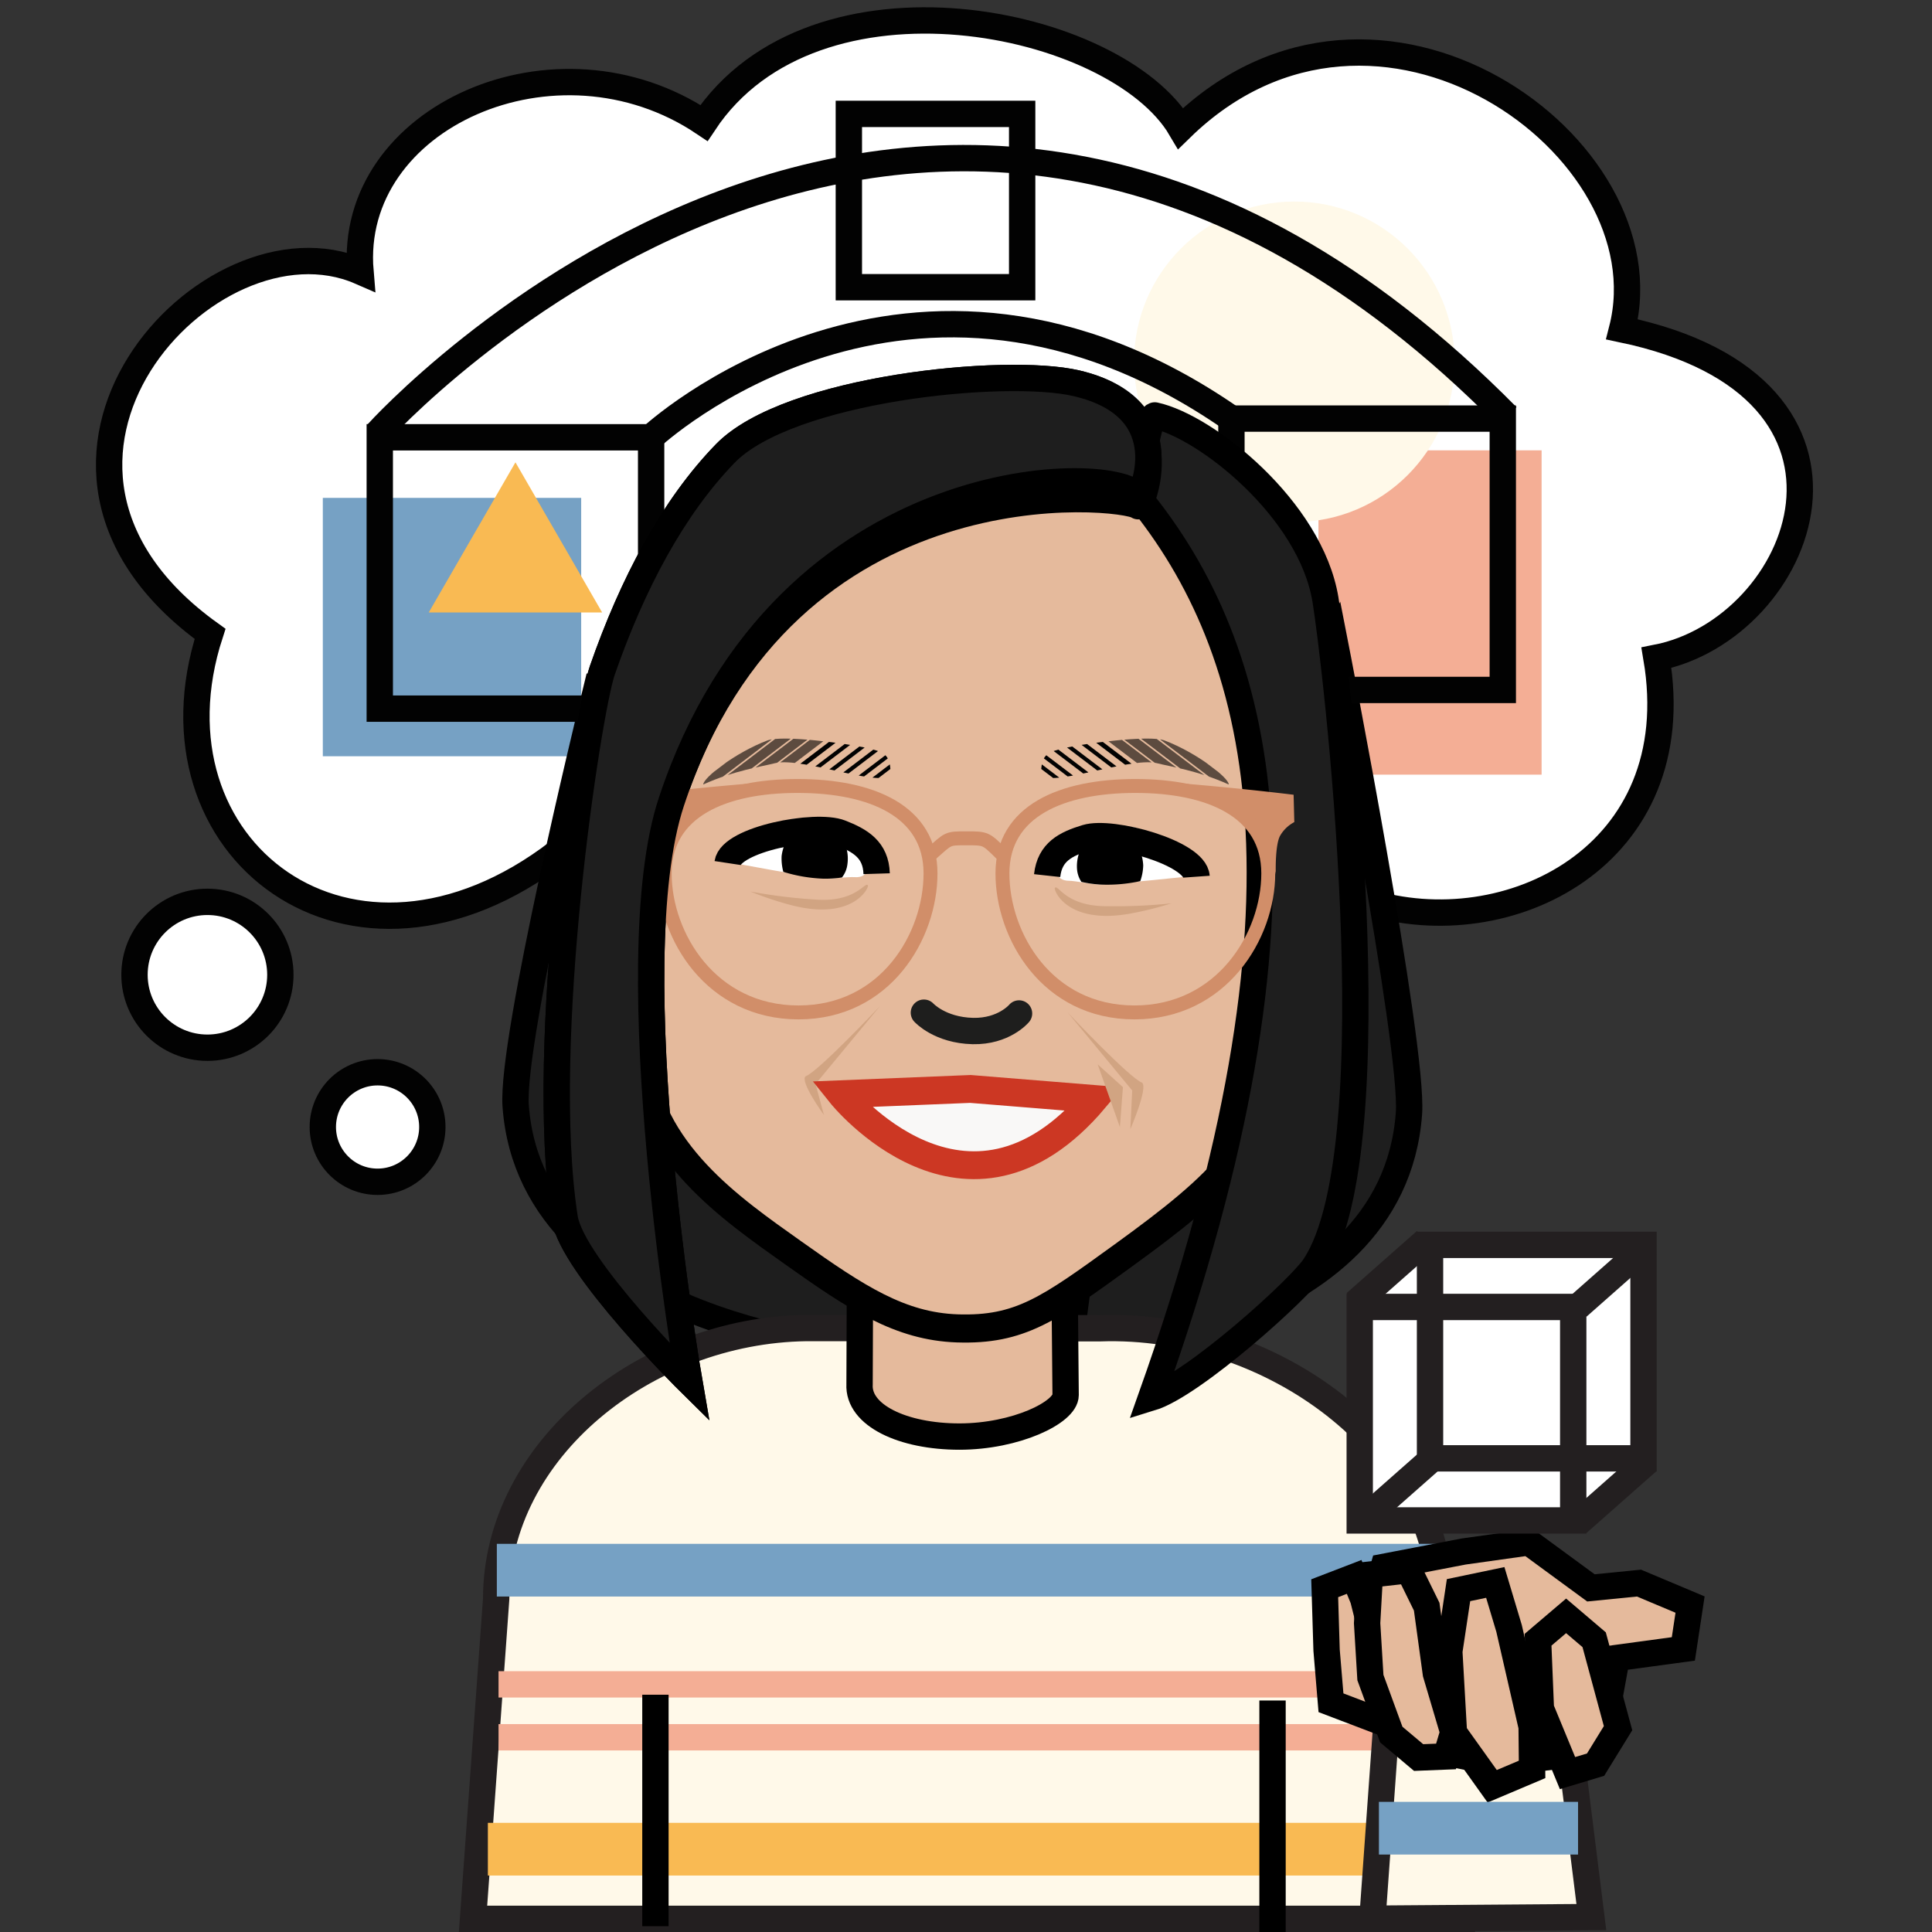<svg xmlns="http://www.w3.org/2000/svg" xmlns:xlink="http://www.w3.org/1999/xlink" viewBox="0 0 440 440"><rect x="0" y="0" width="440" height="440" fill="#333333" stroke="none"/><defs><style>.cls-1,.cls-15,.cls-16,.cls-17,.cls-18,.cls-19,.cls-21,.cls-22,.cls-23,.cls-24,.cls-25,.cls-26,.cls-29,.cls-30,.cls-31,.cls-32,.cls-34,.cls-36,.cls-37,.cls-9{fill:none;}.cls-2{isolation:isolate;}.cls-28,.cls-3{fill:#fff;}.cls-15,.cls-16,.cls-17,.cls-21,.cls-22,.cls-23,.cls-3,.cls-9{stroke:#020202;}.cls-11,.cls-12,.cls-15,.cls-16,.cls-17,.cls-18,.cls-19,.cls-21,.cls-22,.cls-23,.cls-24,.cls-25,.cls-26,.cls-27,.cls-29,.cls-3,.cls-30,.cls-31,.cls-32,.cls-34,.cls-35,.cls-36,.cls-37,.cls-7,.cls-8,.cls-9{stroke-miterlimit:10;}.cls-11,.cls-26,.cls-29,.cls-3,.cls-32,.cls-35,.cls-37,.cls-7,.cls-8,.cls-9{stroke-width:6px;}.cls-4{fill:#76a1c4;}.cls-5{fill:#f4ae95;}.cls-6,.cls-8{fill:#fff9e9;}.cls-7{fill:#1e1e1e;}.cls-11,.cls-12,.cls-19,.cls-25,.cls-29,.cls-35,.cls-7{stroke:#000;}.cls-26,.cls-36,.cls-7{stroke-linecap:round;}.cls-37,.cls-8{stroke:#231f20;}.cls-10{fill:#f9ba53;}.cls-11,.cls-12{fill:#e5ba9c;}.cls-12{stroke-width:6.4px;}.cls-13{fill:#d1a482;}.cls-14{clip-path:url(#clip-path);}.cls-15,.cls-19{stroke-width:0.91px;}.cls-16{stroke-width:1.06px;}.cls-17{stroke-width:2.12px;}.cls-17,.cls-23{opacity:0.6;}.cls-18,.cls-24{stroke:#dbb467;}.cls-18{stroke-width:1.83px;}.cls-20{clip-path:url(#clip-path-2);}.cls-21,.cls-25{stroke-width:0.91px;}.cls-22{stroke-width:1.06px;}.cls-23{stroke-width:2.11px;}.cls-24{stroke-width:1.82px;}.cls-26{stroke:#1e1e1d;}.cls-27{fill:#f9f8f7;stroke:#cc3723;stroke-width:6.34px;}.cls-30{stroke:#76a1c4;}.cls-30,.cls-31{stroke-width:12px;}.cls-30,.cls-31,.cls-32{mix-blend-mode:multiply;}.cls-31{stroke:#f9ba53;}.cls-32{stroke:#f4ae95;}.cls-33{fill:#d18e69;}.cls-34,.cls-36{stroke:#d18e69;stroke-width:3.17px;}.cls-35{fill:#d5d4d0;}</style><clipPath id="clip-path"><path class="cls-1" d="M265.22,168.64c-3.56-1.35-18.73.8-22.39,1.64-4.1.94-5.63,1.38-5.72,5.53-.09,4.51,20.12-3.6,26.36-2,3.08.79,9.33,1.67,16.37,4.85C279.83,177.14,272.6,171.44,265.22,168.64Z"/></clipPath><clipPath id="clip-path-2"><path class="cls-1" d="M174.75,168.64c3.55-1.35,18.7.8,22.35,1.64,4.09.94,5.62,1.38,5.71,5.53.09,4.51-20.08-3.6-26.31-2-3.08.79-9.32,1.67-16.34,4.85C160.17,177.14,167.39,171.44,174.75,168.64Z"/></clipPath></defs><g class="cls-2"><g id="Michelle_Free_Spirit" data-name="Michelle Free Spirit"><path class="cls-3" d="M82.09,61.85c-3-35.21,44.66-56.39,78.24-33.85,25.2-38,93.87-23.73,108.58,1.23C313.48-14.31,380.07,33.28,369.41,75c63.49,13.28,41.35,68.25,7.83,74.8,7.66,45.25-34,65.52-65.89,55.55-67.81-21.19-66.18-3.36-72.45-6.55C222.85,233.87,165,233.13,127.19,194c-47.16,36.2-95.26-.73-79.35-49.64C-6.28,105.51,47.63,46.84,82.09,61.85Z"/><rect class="cls-4" x="73.52" y="113.39" width="58.84" height="58.84"/><rect class="cls-5" x="300.27" y="102.56" width="50.82" height="73.86"/><circle class="cls-6" cx="294.77" cy="82.4" r="36.5"/><path class="cls-7" d="M304,146.36s18,92,16.88,107.21c-3.7,50.65-77.39,54.26-77.39,54.26l6.79-51.71Z"/><path class="cls-7" d="M134.79,161.15s-18.46,75.58-17.35,90.73c3.7,50.66,80.24,55.93,80.24,55.93l-3.13-45.57Z"/><path class="cls-8" d="M107.73,437h225L328,364.12c0-34-38.19-63-77.49-61.62l-66.85-.05c-36.58.49-70.66,27.64-70.66,61.67Z"/><rect class="cls-9" x="280.45" y="95.33" width="61.8" height="61.8"/><polygon class="cls-10" points="117.39 105.29 97.64 139.49 137.14 139.49 117.39 105.29"/><path class="cls-11" d="M195.86,288.46l-.1,26.8c-.39,7.08,9.88,11.91,22.74,11.91s24.19-5.53,24.19-9.46l-.27-29.25Z"/><path class="cls-12" d="M139.4,151.5c3.52-19.55,35.06-63.23,78.38-63.23s78.51,19.91,78.51,63.23c0,0,.6,63.78-3.15,84.35-4.4,24.15-14.6,33.61-37.37,50.11C238.86,298.21,232.29,303,218,302.53c-13-.46-22.87-6.91-37.32-17.18-14.17-10.06-33.12-23-35.11-45C143.71,219.54,139.4,151.5,139.4,151.5Z"/><path class="cls-7" d="M301.86,136.53c-3.4-20.6-27.25-39.41-38.87-41.92-1.21-.27-4.32,17.81-3.74,18.52,28.19,34.47,43.45,91.06,2.9,205.2,9.62-2.94,33.82-24.77,37.24-29.94C317.44,261.1,304,149.27,301.86,136.53Z"/><path class="cls-13" d="M200.41,229.13l-14.68,17.75,1.92,7.06s-5.59-7.69-4.17-8.83C186.21,244.18,200.41,229.13,200.41,229.13Z"/><path class="cls-13" d="M243.17,230.59l14.68,17.76-.42,8.8s4.09-9.44,2.67-10.58C257.37,245.65,243.17,230.59,243.17,230.59Z"/><rect class="cls-9" x="86.49" y="99.59" width="61.8" height="61.8"/><g class="cls-14"><line class="cls-15" x1="224.16" y1="164.71" x2="270.15" y2="199.61"/><line class="cls-15" x1="227.26" y1="164.2" x2="273.24" y2="199.1"/><line class="cls-15" x1="230.74" y1="163.47" x2="276.73" y2="198.38"/><line class="cls-15" x1="234.03" y1="162.86" x2="280.02" y2="197.76"/><line class="cls-15" x1="237.32" y1="162.24" x2="283.31" y2="197.14"/><line class="cls-16" x1="240.61" y1="161.63" x2="286.6" y2="196.53"/><line class="cls-17" x1="243.9" y1="161.01" x2="289.88" y2="195.91"/><line class="cls-17" x1="247.19" y1="160.4" x2="293.17" y2="195.3"/><line class="cls-17" x1="250.48" y1="159.78" x2="296.46" y2="194.68"/><line class="cls-17" x1="253.77" y1="159.16" x2="299.75" y2="194.07"/><line class="cls-18" x1="257.06" y1="158.55" x2="303.04" y2="193.45"/><line class="cls-19" x1="260.35" y1="157.93" x2="306.33" y2="192.83"/><line class="cls-19" x1="263.64" y1="157.32" x2="309.62" y2="192.22"/></g><g class="cls-20"><line class="cls-21" x1="215.73" y1="164.71" x2="169.84" y2="199.61"/><line class="cls-21" x1="212.65" y1="164.2" x2="166.75" y2="199.1"/><line class="cls-21" x1="209.17" y1="163.47" x2="163.27" y2="198.38"/><line class="cls-21" x1="205.88" y1="162.86" x2="159.98" y2="197.76"/><line class="cls-21" x1="202.6" y1="162.24" x2="156.7" y2="197.14"/><line class="cls-22" x1="199.32" y1="161.63" x2="153.42" y2="196.53"/><line class="cls-23" x1="196.03" y1="161.01" x2="150.13" y2="195.91"/><line class="cls-23" x1="192.75" y1="160.4" x2="146.85" y2="195.3"/><line class="cls-23" x1="189.47" y1="159.78" x2="143.57" y2="194.68"/><line class="cls-23" x1="186.18" y1="159.16" x2="140.28" y2="194.07"/><line class="cls-24" x1="182.9" y1="158.55" x2="137" y2="193.45"/><line class="cls-25" x1="179.62" y1="157.93" x2="133.72" y2="192.83"/><line class="cls-25" x1="176.33" y1="157.32" x2="130.43" y2="192.22"/></g><path class="cls-7" d="M259.18,115.28c-2.93-2.54-80.29-11.31-106.29,67.36C140.54,220,157,314.75,157,314.75s-26.71-26.35-28.41-37.41c-6.2-40.29,5.38-115.43,8.58-124.65,6.86-19.73,16.1-37.14,28-49.4,14.38-14.82,63.85-19.78,80-16C269.53,93,259.76,115.78,259.18,115.28Z"/><path class="cls-26" d="M210.41,230.63s3.63,4,11.15,4.18c7.08.15,10.52-4,10.52-4"/><path class="cls-27" d="M191.53,249.2s28.52,35.65,57.74,1.09L221,248Z"/><path class="cls-28" d="M271,199.57c0-1-9.13-11-13.15-11.21s-17.32,7.11-17.34,8.09-.47,4.15,3,4.14c1.15,0,5.83.87,6.64.84C255.37,201.27,271,199.57,271,199.57Z"/><path class="cls-29" d="M272.51,199.66c-.39-5.47-19.28-10.65-25.1-8.88-4.65,1.41-8.34,3.21-8.93,8.63"/><path class="cls-13" d="M240.25,202.2c-.38.43,2.68,8.42,17,5.89a74.87,74.87,0,0,0,9.52-2.36,121.86,121.86,0,0,1-14.67.65C242.66,206.43,241,201.33,240.25,202.2Z"/><path d="M259.69,200.67a11.57,11.57,0,0,0,.67-3.58c-.22-4.8-3.78-8.53-7.94-8.34a7,7,0,0,0-1.78.34c-1,.6-2,1.26-3,2a9.22,9.22,0,0,0-2.36,6.75,6.07,6.07,0,0,0,1,3,26.08,26.08,0,0,0,4.29.61A35.32,35.32,0,0,0,259.69,200.67Z"/><path class="cls-28" d="M167.26,196.58c.06-1,10-10.29,14-10.14s16.7,8.45,16.64,9.43.15,4.18-3.33,3.89c-1.15-.09-5.88.41-6.7.32C182.66,199.5,167.26,196.58,167.26,196.58Z"/><path class="cls-29" d="M165.7,196.55c.82-5.43,20.06-9.1,25.72-6.88,4.53,1.77,8.06,3.86,8.23,9.31"/><path class="cls-13" d="M197.65,201.62c.35.46-3.32,8.19-17.43,4.53a74.47,74.47,0,0,1-9.31-3.11,122.47,122.47,0,0,0,14.57,1.81C194.92,205.65,197,200.69,197.65,201.62Z"/><path d="M178.4,198.56a11.64,11.64,0,0,1-.39-3.62c.6-4.76,4.44-8.2,8.58-7.68a6.41,6.41,0,0,1,1.74.48c.93.67,1.9,1.41,2.84,2.18a9.24,9.24,0,0,1,1.82,6.92,6,6,0,0,1-1.24,3,25.65,25.65,0,0,1-4.32.27A35.29,35.29,0,0,1,178.4,198.56Z"/><polygon class="cls-13" points="249.99 242.4 255.05 256.68 255.74 247.59 249.99 242.4"/><line class="cls-30" x1="113.15" y1="357.6" x2="327.53" y2="357.6"/><line class="cls-31" x1="111.11" y1="421.14" x2="318.73" y2="421.14"/><line class="cls-32" x1="113.54" y1="383.6" x2="321.16" y2="383.6"/><line class="cls-32" x1="113.54" y1="395.65" x2="321.16" y2="395.65"/><path class="cls-33" d="M231.87,187.19s13.75-10.35,28.5-9.41c17.32,1.11,34.24,3.22,34.24,3.22l.16,6.23a8,8,0,0,0-3.22,3.08c-1.22,2.15-1,8.79-1,8.79s-2.34-14.86-19.09-18.8c-26.09-6.14-39.57,6.89-39.57,6.89"/><path class="cls-34" d="M228.3,198.91c0,14.25,10.19,31.66,30.06,31.66s30.48-17.41,30.48-31.66S275.29,179,258.57,179,228.3,184.66,228.3,198.91Z"/><path class="cls-33" d="M208.35,187.19s-13.75-10.35-28.5-9.41c-17.32,1.11-34.24,3.22-34.24,3.22l-.16,6.23a8,8,0,0,1,3.22,3.08c1.21,2.15,1,8.79,1,8.79s2.34-14.86,19.09-18.8c26.08-6.14,39.57,6.89,39.57,6.89"/><path class="cls-34" d="M211.92,198.91c0,14.25-10.19,31.66-30.07,31.66s-30.47-17.41-30.47-31.66S164.93,179,181.65,179,211.92,184.66,211.92,198.91Z"/><line class="cls-35" x1="149.27" y1="385.96" x2="149.27" y2="438.68"/><line class="cls-35" x1="289.81" y1="387.28" x2="289.81" y2="440"/><path class="cls-36" d="M212.1,194.43c4-3.52,3.56-3.51,8-3.51s4.39,0,7.95,3.51"/><polygon class="cls-8" points="362.42 436.6 353.66 366.43 317.96 361.57 312.56 436.97 362.42 436.6"/><polygon class="cls-11" points="373.27 360.54 384.9 365.43 383.37 375.53 368.18 377.59 366.26 388.14 356.67 399.65 341.33 401.57 323.75 398.05 308.6 379.53 315.1 356.85 333.32 353.35 348.18 351.26 362.32 361.63 373.27 360.54"/><polygon class="cls-11" points="368.5 393.58 363.38 401.89 356.99 403.81 350.92 389.1 350.28 373.44 356.67 368 363.06 373.44 368.5 393.58"/><polygon class="cls-11" points="348.82 393.27 348.92 402.97 339.84 406.81 331.12 394.6 330.07 376.1 332.17 362.14 340.54 360.39 343.68 370.86 348.82 393.27"/><polygon class="cls-11" points="313.64 391.8 303.12 387.79 302.12 375.81 301.69 361.71 308.4 359.13 310.46 364.16 315.35 383.55 313.64 391.8"/><polygon class="cls-11" points="327.01 381.15 324.92 365.91 320.84 357.6 311.97 358.6 311.35 369.67 312.1 382.05 316.85 395.03 323.08 400.27 329.32 400.02 330.97 394.52 327.01 381.15"/><polygon class="cls-28" points="325.68 283.51 374.3 283.51 374.3 332.14 358.29 346.27 309.67 346.27 309.67 297.65 325.68 283.51"/><rect class="cls-37" x="325.68" y="283.51" width="48.62" height="48.62"/><rect class="cls-37" x="309.67" y="297.65" width="48.62" height="48.62"/><line class="cls-8" x1="309.67" y1="346.77" x2="325.68" y2="332.64"/><line class="cls-8" x1="359.29" y1="346.91" x2="375.3" y2="332.77"/><line class="cls-8" x1="308.67" y1="296.73" x2="324.68" y2="282.6"/><line class="cls-8" x1="359.29" y1="297.65" x2="375.3" y2="283.51"/><circle class="cls-3" cx="47.24" cy="222" r="16.61"/><circle class="cls-3" cx="85.99" cy="256.67" r="12.47"/><rect class="cls-9" x="193.32" y="25.94" width="39.47" height="39.47"/><line class="cls-30" x1="314.04" y1="416.36" x2="359.39" y2="416.36"/><path class="cls-9" d="M148.29,99.59s58.92-55,132.16-4.26"/><path class="cls-9" d="M86,98.59S210.41-39.67,343.24,94.83"/><path class="cls-7" d="M259.25,113.13c-3.76-7.84-80.36-9.16-106.36,69.51C140.54,220,157,314.75,157,314.75s-26.71-26.35-28.41-37.41c-6.2-40.29,5.38-115.43,8.58-124.65,6.86-19.73,16.1-37.14,28-49.4,14.38-14.82,63.85-19.78,80-16C269.53,93,259.59,113.83,259.25,113.13Z"/></g></g></svg>